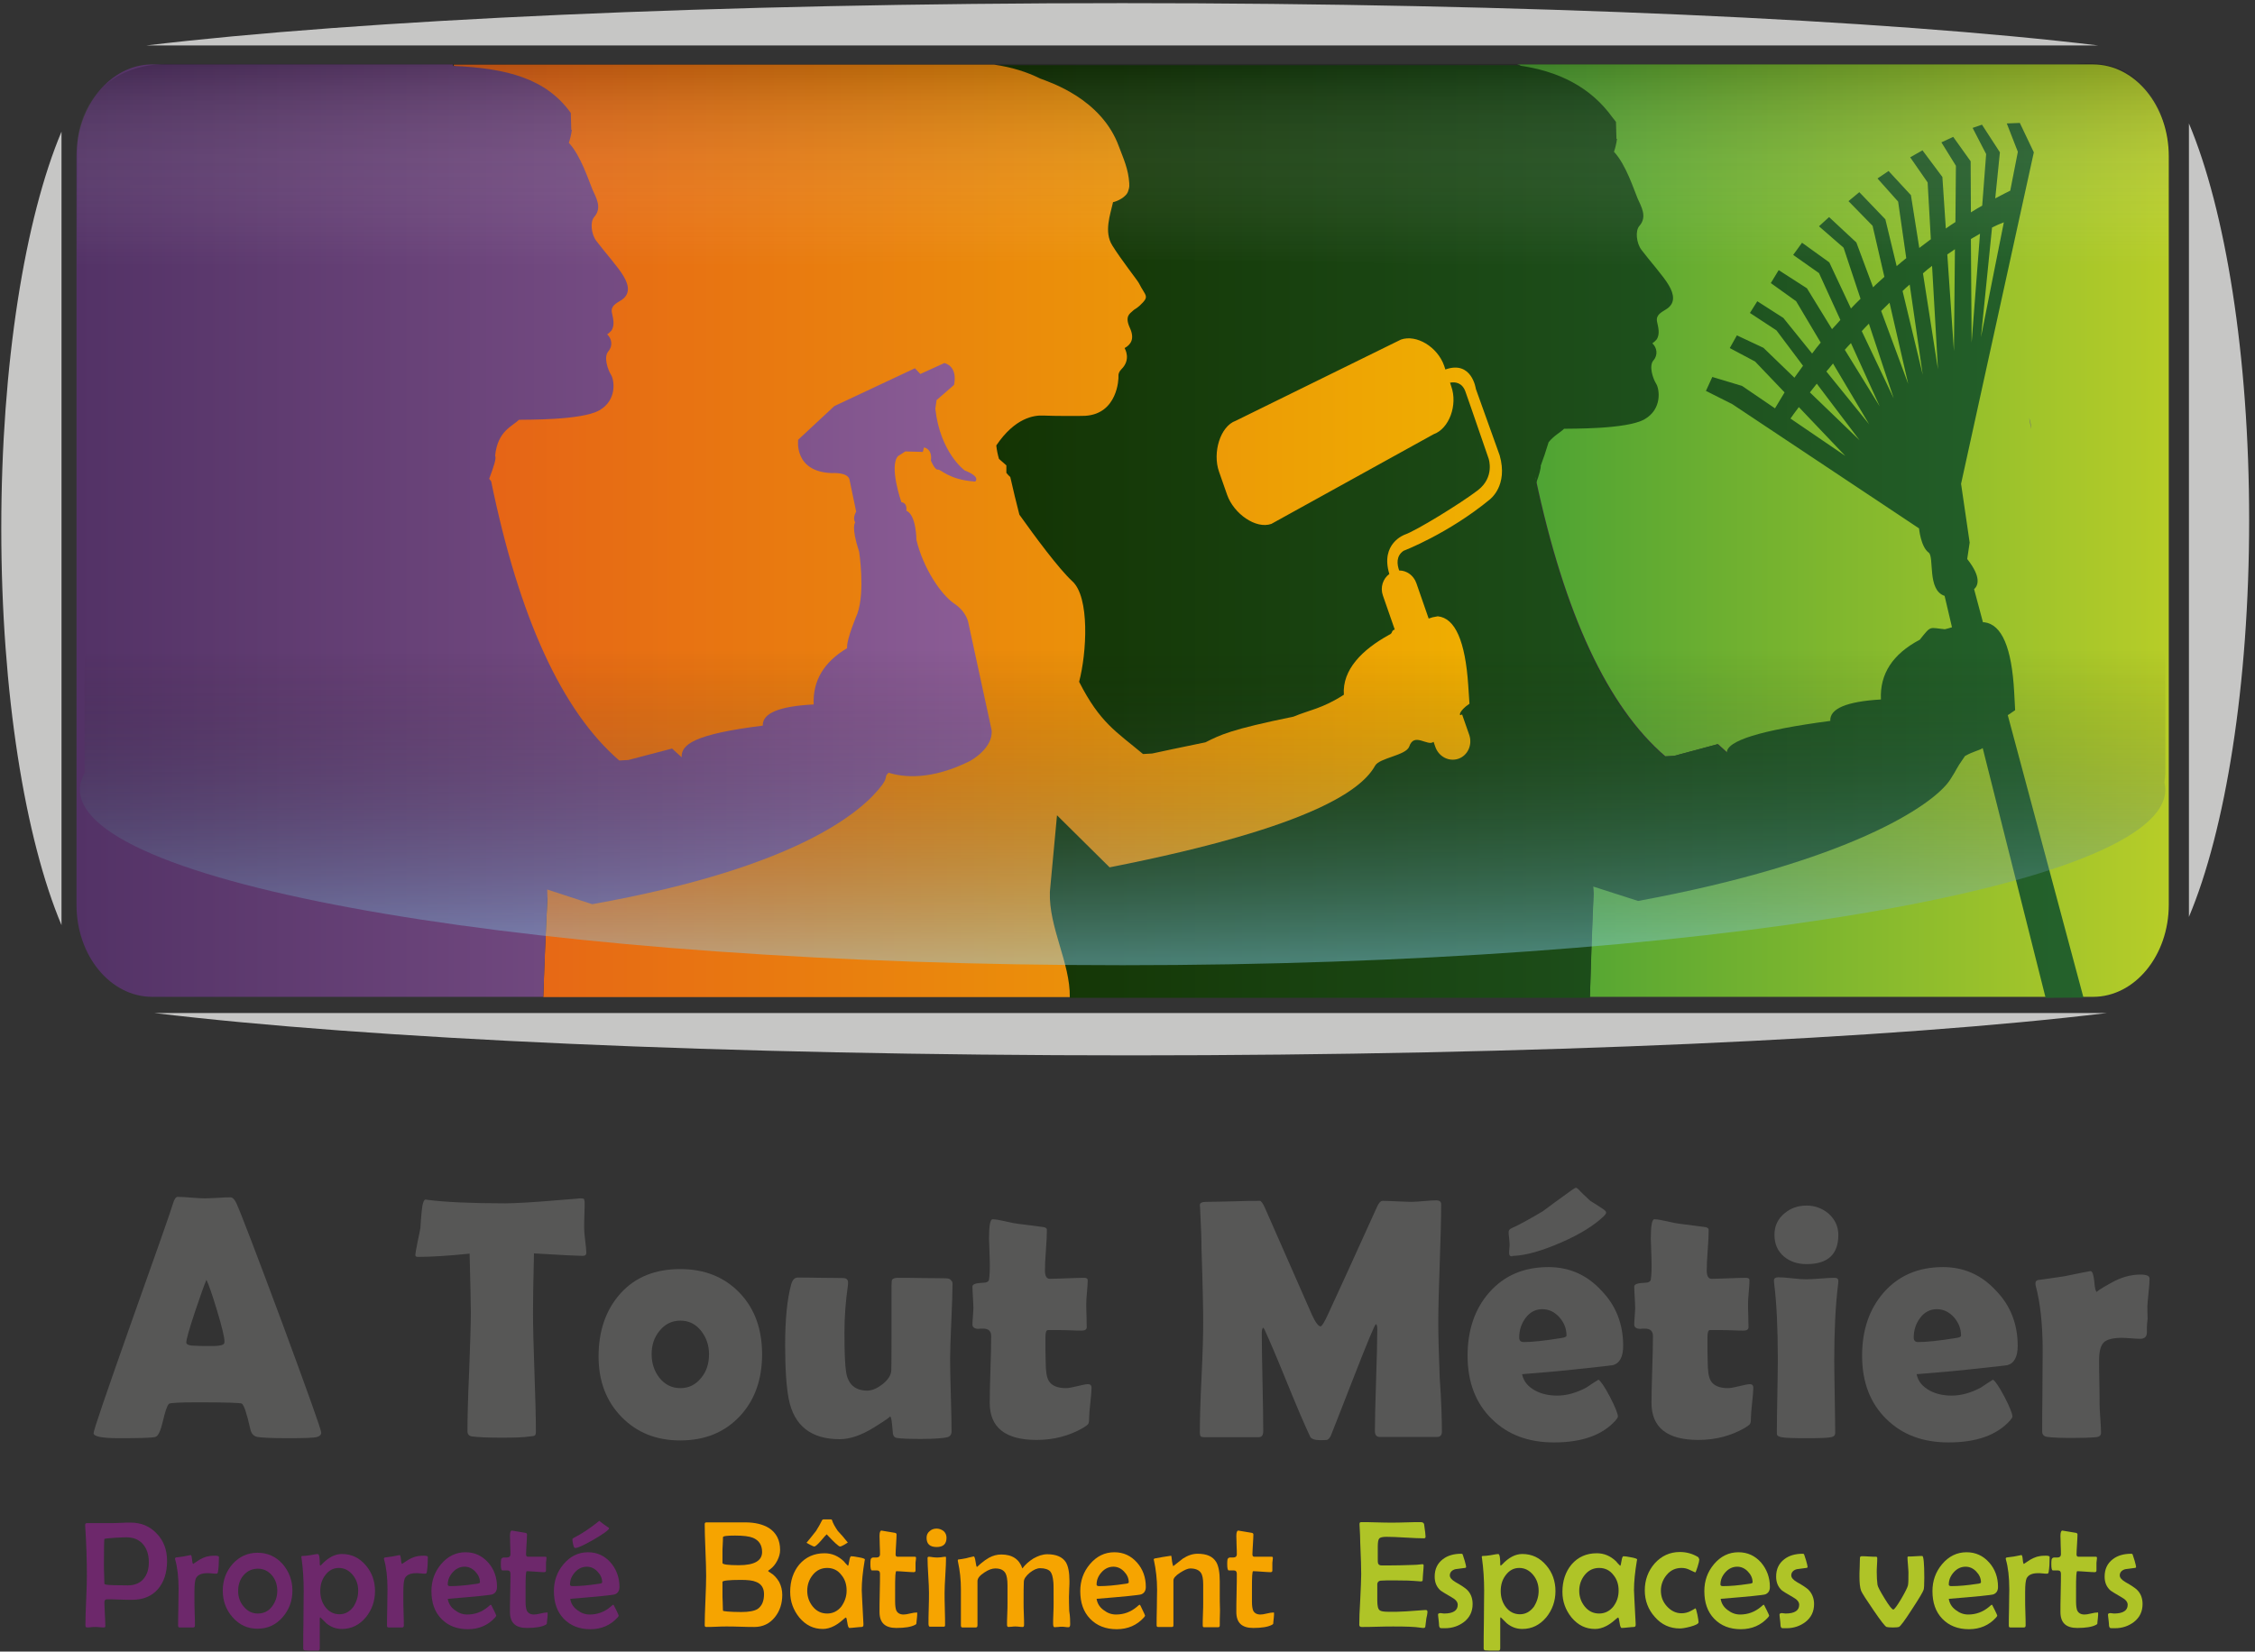 <svg width="374" height="274" viewBox="0 0 374 274" fill="none" xmlns="http://www.w3.org/2000/svg">
<rect x="0" y="0" width="374" height="274" fill="#333333" stroke="none"/>
<path d="M53.276 237.686C53.276 238.017 53.037 238.264 52.599 238.388C52.082 238.554 50.409 238.595 47.621 238.595C45.072 238.595 43.4 238.512 42.683 238.388C42.085 238.264 41.687 237.851 41.528 237.149C40.931 234.463 40.453 233.059 40.094 232.852C39.815 232.728 37.426 232.645 32.886 232.645C29.859 232.645 28.226 232.728 28.027 232.893C27.708 233.182 27.39 234.174 26.992 235.868C26.633 237.397 26.235 238.264 25.757 238.388C25.16 238.554 23.089 238.595 19.624 238.595C16.876 238.595 15.522 238.306 15.522 237.769C15.522 237.273 17.553 231.365 21.575 219.961C25.956 207.648 28.346 200.872 28.704 199.633C28.903 198.931 29.182 198.559 29.461 198.559C29.939 198.559 30.695 198.6 31.691 198.683C32.687 198.765 33.443 198.807 33.961 198.807C34.439 198.807 35.156 198.765 36.112 198.724C37.067 198.641 37.744 198.641 38.222 198.641C38.581 198.641 38.859 198.931 39.178 199.55C40.054 201.492 42.603 208.186 46.864 219.63C51.126 231.199 53.276 237.19 53.276 237.686ZM34.24 212.317C33.881 213.144 33.244 214.92 32.328 217.647C31.372 220.539 30.895 222.233 30.895 222.729C30.895 223.06 31.412 223.266 32.487 223.266C33.045 223.308 33.961 223.308 35.235 223.308C36.43 223.308 37.067 223.142 37.187 222.853C37.227 222.771 37.227 222.647 37.227 222.481C37.227 221.862 36.828 220.168 35.992 217.399C35.196 214.755 34.598 213.061 34.24 212.317Z" fill="#575756"/>
<path d="M97.244 207.814C97.244 208.186 97.044 208.351 96.646 208.351C95.969 208.351 93.261 208.227 88.562 207.938C88.442 212.648 88.402 215.912 88.402 217.772C88.402 219.961 88.482 223.267 88.641 227.646C88.801 232.067 88.88 235.331 88.88 237.521C88.88 237.893 88.801 238.1 88.641 238.182C88.602 238.224 88.323 238.265 87.885 238.306C86.809 238.472 85.216 238.513 83.145 238.513C80.836 238.513 79.203 238.43 78.287 238.306C77.769 238.224 77.53 237.934 77.53 237.439C77.53 235.249 77.61 231.943 77.809 227.564C77.968 223.184 78.088 219.879 78.088 217.689C78.088 216.243 78.008 213.02 77.888 207.979C74.304 208.351 71.437 208.517 69.326 208.517C69.047 208.517 68.888 208.434 68.888 208.227C68.888 207.979 69.007 207.277 69.246 206.079C69.525 204.798 69.684 203.972 69.724 203.724C69.764 202.856 69.844 201.988 69.923 201.121C70.043 199.716 70.282 199.014 70.561 199.014C70.6 199.014 70.72 199.014 70.919 199.055C73.826 199.427 78.088 199.633 83.783 199.633C85.376 199.633 88.363 199.468 92.704 199.096C95.013 198.931 96.208 198.807 96.208 198.807C96.567 198.807 96.766 198.848 96.845 198.89C96.885 198.931 96.925 199.138 96.965 199.427C96.965 199.923 96.965 200.625 96.925 201.534C96.885 202.526 96.885 203.228 96.885 203.641C96.885 204.096 96.925 204.798 97.044 205.707C97.164 206.699 97.244 207.401 97.244 207.814Z" fill="#575756"/>
<path d="M126.396 224.672C126.396 228.887 125.161 232.357 122.652 235.002C120.143 237.646 116.878 238.968 112.815 238.968C108.873 238.968 105.647 237.687 103.098 235.084C100.549 232.481 99.275 229.134 99.275 225.044C99.275 220.747 100.509 217.235 102.939 214.55C105.368 211.864 108.674 210.542 112.815 210.542C116.878 210.542 120.143 211.864 122.652 214.467C125.161 217.07 126.396 220.499 126.396 224.672ZM117.594 224.672C117.594 223.185 117.156 221.904 116.28 220.788C115.404 219.673 114.249 219.094 112.855 219.094C111.422 219.094 110.267 219.673 109.351 220.83C108.474 221.904 108.076 223.185 108.076 224.672C108.076 226.16 108.514 227.482 109.351 228.556C110.267 229.713 111.422 230.291 112.855 230.291C114.249 230.291 115.404 229.713 116.32 228.556C117.196 227.482 117.594 226.201 117.594 224.672Z" fill="#575756"/>
<path d="M157.978 213.062C157.978 214.426 157.898 216.491 157.778 219.26C157.659 222.028 157.579 224.052 157.579 225.457C157.579 226.779 157.619 228.804 157.699 231.49C157.778 234.175 157.818 236.158 157.818 237.481C157.818 237.976 157.579 238.307 157.141 238.431C156.464 238.596 155.03 238.72 152.8 238.72C150.849 238.72 149.495 238.679 148.738 238.555C148.38 238.513 148.18 238.266 148.101 237.894C148.061 237.357 147.981 236.778 147.942 236.241C147.862 235.373 147.742 234.96 147.583 234.96C147.822 234.96 146.946 235.58 144.875 236.861C142.804 238.142 140.932 238.761 139.26 238.761C134.52 238.761 131.693 236.53 130.817 232.109C130.418 230.043 130.219 227.069 130.219 223.143C130.219 218.929 130.538 215.582 131.215 213.103C131.414 212.36 131.772 211.946 132.33 211.946C133.166 211.946 134.401 211.946 136.074 211.988C137.746 211.988 139.021 212.029 139.817 212.029C140.375 212.029 140.653 212.277 140.653 212.773C140.653 212.897 140.653 213.103 140.614 213.351C140.255 215.872 140.056 218.433 140.056 221.036C140.056 224.259 140.136 226.49 140.335 227.647C140.653 229.672 141.848 230.704 143.84 230.704C144.636 230.704 145.472 230.333 146.388 229.63C147.304 228.887 147.782 228.143 147.822 227.358C147.862 226.655 147.862 222.028 147.862 213.351C147.862 212.732 147.902 212.36 147.981 212.277C148.101 212.112 148.419 211.988 148.937 211.988C149.813 211.988 151.128 211.988 152.88 212.029C154.632 212.029 155.946 212.07 156.823 212.07C157.34 212.07 157.659 212.194 157.778 212.484C157.938 212.525 157.978 212.773 157.978 213.062Z" fill="#575756"/>
<path d="M181.036 230.209C181.036 230.746 180.957 231.614 180.837 232.729C180.718 233.845 180.638 234.712 180.638 235.208C180.638 235.745 180.598 236.076 180.479 236.241C180.359 236.406 180.081 236.613 179.603 236.902C177.293 238.224 174.744 238.885 171.916 238.885C166.739 238.885 164.15 236.819 164.15 232.729C164.15 231.49 164.19 229.672 164.27 227.193C164.35 224.714 164.389 222.896 164.389 221.656C164.389 220.83 163.951 220.417 163.035 220.417C162.956 220.417 162.836 220.417 162.677 220.417C162.518 220.417 162.398 220.458 162.318 220.458C161.641 220.458 161.283 220.21 161.283 219.714C161.283 219.425 161.323 218.97 161.363 218.351C161.402 217.731 161.442 217.276 161.442 216.987C161.442 216.615 161.402 215.996 161.363 215.211C161.323 214.426 161.283 213.806 161.283 213.434C161.283 213.062 161.841 212.856 162.995 212.814C163.633 212.814 163.991 212.608 164.031 212.277C164.15 211.575 164.19 210.459 164.15 208.93C164.071 206.534 164.031 205.377 164.031 205.501C164.031 203.353 164.23 202.278 164.628 202.278C165.106 202.278 165.783 202.402 166.699 202.609C167.735 202.857 168.412 202.981 168.81 203.022C169.726 203.146 171.12 203.311 172.952 203.559C173.39 203.6 173.629 203.766 173.629 204.014C173.629 204.757 173.589 205.873 173.47 207.402C173.35 208.889 173.31 210.046 173.31 210.79C173.31 211.699 173.589 212.153 174.107 212.153C174.744 212.153 175.7 212.112 176.934 212.071C178.209 212.029 179.165 211.988 179.802 211.988C180.2 211.988 180.399 212.112 180.399 212.401C180.399 212.814 180.359 213.475 180.28 214.343C180.2 215.211 180.16 215.83 180.16 216.285C180.16 216.739 180.16 217.4 180.2 218.227C180.2 219.094 180.24 219.714 180.24 220.169C180.24 220.541 179.961 220.747 179.443 220.747C179.085 220.747 178.488 220.747 177.651 220.706C176.815 220.664 176.218 220.664 175.859 220.664H173.788C173.509 220.664 173.39 221.078 173.39 221.904C173.39 222.358 173.39 223.02 173.39 223.887C173.39 224.796 173.43 225.457 173.43 225.87C173.43 227.44 173.589 228.515 173.948 229.093C174.425 229.878 175.381 230.291 176.775 230.291C177.213 230.291 177.85 230.167 178.687 229.961C179.523 229.754 180.12 229.63 180.439 229.63C180.837 229.63 181.036 229.837 181.036 230.209Z" fill="#575756"/>
<path d="M239.142 237.521C239.142 238.1 238.863 238.389 238.345 238.389H228.827C228.309 238.389 228.031 238.058 228.031 237.397C228.031 235.538 228.11 232.687 228.23 228.968C228.349 225.209 228.429 222.399 228.429 220.54C228.429 220.003 228.349 219.713 228.19 219.672C227.991 219.796 226.796 222.647 224.606 228.266C223.331 231.571 222.017 234.877 220.742 238.141C220.543 238.554 220.344 238.802 220.065 238.885C219.986 238.885 219.627 238.926 218.99 238.926C218.074 238.926 217.517 238.719 217.317 238.389C216.362 236.364 215.087 233.389 213.494 229.464C211.822 225.333 210.547 222.358 209.711 220.54C209.671 220.457 209.591 220.333 209.472 220.251C209.352 220.416 209.273 220.705 209.273 221.077C209.273 222.895 209.313 225.622 209.392 229.258C209.472 232.894 209.512 235.621 209.512 237.438C209.512 238.1 209.273 238.43 208.755 238.43H199.794C199.436 238.43 199.237 238.389 199.117 238.265C199.038 238.141 198.998 237.934 198.998 237.645C198.998 235.621 199.077 232.563 199.277 228.514C199.476 224.465 199.555 221.407 199.555 219.383C199.555 217.234 199.476 213.185 199.277 207.277C199.277 205.748 199.197 203.434 199.038 200.377L198.998 199.922C198.998 199.551 199.356 199.385 200.113 199.385C201.108 199.385 202.582 199.344 204.533 199.303C206.485 199.22 207.998 199.22 208.954 199.22C209.153 199.22 209.432 199.592 209.79 200.377L217.636 218.226C218.194 219.424 218.672 220.044 219.03 220.044C219.229 220.044 219.667 219.342 220.304 217.937C222.097 214.053 224.805 208.145 228.349 200.294C228.668 199.551 228.986 199.22 229.345 199.22C229.862 199.22 230.659 199.261 231.694 199.303C232.73 199.344 233.526 199.385 234.084 199.385C234.522 199.385 235.199 199.344 236.155 199.261C237.071 199.179 237.748 199.137 238.226 199.137C238.744 199.137 239.022 199.344 239.022 199.799C239.022 201.988 238.943 205.252 238.783 209.632C238.624 213.97 238.544 217.276 238.544 219.466C238.544 221.49 238.624 224.548 238.783 228.597C239.062 232.48 239.142 235.538 239.142 237.521Z" fill="#575756"/>
<path d="M269.21 223.267C269.21 225.127 268.613 226.201 267.458 226.49C267.259 226.531 265.427 226.738 261.882 227.11C259.771 227.358 256.625 227.647 252.443 227.978C252.682 229.176 253.439 230.085 254.714 230.746C255.749 231.283 256.944 231.531 258.258 231.531C259.851 231.531 261.444 231.076 263.077 230.209C263.754 229.754 264.431 229.3 265.108 228.887C265.466 229.093 266.104 230.002 267.02 231.737C267.896 233.431 268.334 234.547 268.334 235.002C268.334 235.125 268.214 235.332 267.936 235.663C265.745 238.1 262.36 239.299 257.74 239.299C253.479 239.299 250.054 238.018 247.425 235.415C244.757 232.812 243.403 229.3 243.403 224.92C243.403 220.664 244.598 217.152 246.987 214.426C249.457 211.616 252.722 210.211 256.824 210.211C260.249 210.211 263.196 211.492 265.586 214.095C268.015 216.574 269.21 219.673 269.21 223.267ZM250.811 208.435C250.452 208.435 250.293 208.269 250.293 207.856C250.293 207.691 250.293 207.484 250.333 207.154C250.373 206.823 250.373 206.617 250.373 206.41C250.373 206.203 250.333 205.832 250.293 205.377C250.213 204.923 250.213 204.551 250.213 204.344C250.213 204.096 250.412 203.89 250.771 203.724C251.647 203.352 253.359 202.444 255.868 200.956C256.944 200.13 258.616 198.932 260.847 197.32C260.966 197.238 261.125 197.155 261.364 197.031C261.484 197.072 261.643 197.155 261.802 197.32C262.201 197.775 262.878 198.394 263.754 199.221C264.272 199.51 264.989 200.006 265.944 200.626C266.223 200.832 266.382 200.997 266.382 201.163C266.382 201.328 266.263 201.493 266.024 201.741C264.431 203.27 262.081 204.757 258.935 206.121C255.789 207.484 253.16 208.269 251.01 208.352H250.811V208.435ZM259.811 221.573C259.811 220.417 259.413 219.425 258.616 218.516C257.82 217.648 256.904 217.194 255.789 217.194C254.674 217.194 253.718 217.69 253.001 218.681C252.324 219.59 251.966 220.664 251.966 221.904C251.966 222.4 252.205 222.648 252.722 222.648C254.036 222.648 256.107 222.441 258.895 221.987C259.493 221.904 259.811 221.78 259.811 221.573Z" fill="#575756"/>
<path d="M290.795 230.209C290.795 230.746 290.716 231.614 290.596 232.729C290.477 233.845 290.397 234.712 290.397 235.208C290.397 235.745 290.357 236.076 290.238 236.241C290.118 236.406 289.84 236.613 289.362 236.902C287.052 238.224 284.503 238.885 281.675 238.885C276.498 238.885 273.909 236.819 273.909 232.729C273.909 231.49 273.949 229.672 274.029 227.193C274.108 224.714 274.148 222.896 274.148 221.656C274.148 220.83 273.71 220.417 272.794 220.417C272.715 220.417 272.595 220.417 272.436 220.417C272.277 220.417 272.157 220.458 272.077 220.458C271.4 220.458 271.042 220.21 271.042 219.714C271.042 219.425 271.082 218.97 271.122 218.351C271.161 217.731 271.201 217.276 271.201 216.987C271.201 216.615 271.161 215.996 271.122 215.211C271.082 214.426 271.042 213.806 271.042 213.434C271.042 213.062 271.599 212.856 272.754 212.814C273.392 212.814 273.75 212.608 273.79 212.277C273.909 211.575 273.949 210.459 273.909 208.93C273.83 206.534 273.79 205.377 273.79 205.501C273.79 203.353 273.989 202.278 274.387 202.278C274.865 202.278 275.542 202.402 276.458 202.609C277.494 202.857 278.171 202.981 278.569 203.022C279.485 203.146 280.879 203.311 282.711 203.559C283.149 203.6 283.388 203.766 283.388 204.014C283.388 204.757 283.348 205.873 283.229 207.402C283.109 208.889 283.069 210.046 283.069 210.79C283.069 211.699 283.348 212.153 283.866 212.153C284.503 212.153 285.459 212.112 286.693 212.071C287.968 212.029 288.924 211.988 289.561 211.988C289.959 211.988 290.158 212.112 290.158 212.401C290.158 212.814 290.118 213.475 290.039 214.343C289.959 215.211 289.919 215.83 289.919 216.285C289.919 216.739 289.919 217.4 289.959 218.227C289.959 219.094 289.999 219.714 289.999 220.169C289.999 220.541 289.72 220.747 289.202 220.747C288.844 220.747 288.247 220.747 287.41 220.706C286.574 220.664 285.976 220.664 285.618 220.664H283.587C283.308 220.664 283.189 221.078 283.189 221.904C283.189 222.358 283.189 223.02 283.189 223.887C283.189 224.796 283.229 225.457 283.229 225.87C283.229 227.44 283.388 228.515 283.746 229.093C284.224 229.878 285.18 230.291 286.574 230.291C287.012 230.291 287.649 230.167 288.486 229.961C289.322 229.754 289.919 229.63 290.238 229.63C290.596 229.63 290.795 229.837 290.795 230.209Z" fill="#575756"/>
<path d="M304.217 225.622C304.217 226.986 304.256 229.011 304.296 231.696C304.336 234.382 304.376 236.406 304.376 237.728C304.376 238.1 304.137 238.348 303.699 238.431C303.101 238.555 301.708 238.596 299.597 238.596C297.446 238.596 296.052 238.555 295.455 238.431C295.057 238.348 294.818 238.224 294.738 238.059C294.698 237.976 294.698 237.687 294.698 237.233C294.698 235.952 294.738 234.01 294.778 231.448C294.818 228.887 294.858 226.945 294.858 225.622C294.858 220.334 294.658 216.161 294.26 213.021C294.22 212.732 294.22 212.525 294.22 212.442C294.22 212.07 294.459 211.905 294.937 211.905C295.455 211.905 296.212 211.946 297.247 212.07C298.283 212.194 299.039 212.236 299.557 212.236C300.075 212.236 300.871 212.194 301.907 212.112C302.942 212.029 303.739 211.988 304.256 211.988C304.694 211.988 304.894 212.153 304.894 212.525C304.894 212.608 304.894 212.773 304.854 213.062C304.416 216.615 304.217 220.83 304.217 225.622ZM304.894 204.881C304.894 208.104 303.141 209.715 299.637 209.715C298.123 209.715 296.889 209.302 295.893 208.476C294.818 207.567 294.3 206.369 294.3 204.84C294.3 203.394 294.858 202.196 295.973 201.287C297.008 200.419 298.203 200.006 299.637 200.006C301.031 200.006 302.225 200.46 303.261 201.328C304.336 202.278 304.894 203.476 304.894 204.881Z" fill="#575756"/>
<path d="M334.643 223.267C334.643 225.127 334.046 226.201 332.891 226.49C332.692 226.531 330.86 226.738 327.315 227.11C325.205 227.358 322.058 227.647 317.877 227.978C318.116 229.176 318.872 230.085 320.147 230.746C321.182 231.283 322.377 231.531 323.691 231.531C325.284 231.531 326.877 231.076 328.51 230.209C329.187 229.754 329.864 229.3 330.541 228.887C330.9 229.093 331.537 230.002 332.453 231.737C333.329 233.431 333.767 234.547 333.767 235.002C333.767 235.125 333.648 235.332 333.369 235.663C331.178 238.1 327.793 239.298 323.174 239.298C318.912 239.298 315.487 238.018 312.859 235.415C310.19 232.812 308.836 229.3 308.836 224.92C308.836 220.664 310.031 217.152 312.421 214.426C314.89 211.616 318.156 210.211 322.258 210.211C325.683 210.211 328.63 211.492 331.019 214.095C333.448 216.574 334.643 219.673 334.643 223.267ZM325.244 221.573C325.244 220.417 324.846 219.425 324.05 218.516C323.253 217.648 322.337 217.194 321.222 217.194C320.107 217.194 319.151 217.69 318.434 218.681C317.757 219.59 317.399 220.664 317.399 221.904C317.399 222.4 317.638 222.648 318.156 222.648C319.47 222.648 321.541 222.441 324.328 221.987C324.966 221.904 325.244 221.78 325.244 221.573Z" fill="#575756"/>
<path d="M356.069 221.036C356.069 221.78 355.671 222.111 354.914 222.111C354.556 222.111 354.078 222.069 353.441 222.028C352.804 221.987 352.286 221.945 351.967 221.945C350.494 221.945 349.458 222.193 348.941 222.689C348.423 223.185 348.144 224.135 348.144 225.622C348.144 226.408 348.144 227.647 348.184 229.258C348.224 230.87 348.224 232.109 348.224 232.894C348.224 233.431 348.264 234.216 348.343 235.291C348.423 236.365 348.463 237.15 348.463 237.687C348.463 238.142 348.184 238.389 347.587 238.431C346.71 238.513 345.396 238.555 343.644 238.555C341.931 238.555 340.577 238.513 339.582 238.389C338.984 238.307 338.705 238.018 338.705 237.481C338.705 235.993 338.705 233.762 338.745 230.787C338.745 227.812 338.785 225.581 338.785 224.094C338.785 219.714 338.387 216.12 337.63 213.31C337.59 213.145 337.59 213.021 337.59 212.897C337.59 212.608 337.71 212.442 337.989 212.36C338.984 212.236 340.418 212.029 342.33 211.74C345.157 211.161 346.631 210.872 346.71 210.872C347.029 210.872 347.228 211.451 347.348 212.608C347.427 213.764 347.587 214.343 347.825 214.343C347.587 214.343 348.303 213.847 350.016 212.897C351.728 211.905 353.401 211.451 354.994 211.451C355.99 211.451 356.507 211.657 356.507 212.112C356.507 212.649 356.468 213.393 356.348 214.384C356.229 215.458 356.189 216.202 356.149 216.657C356.149 217.194 356.149 217.896 356.189 218.805C356.03 219.962 356.069 220.664 356.069 221.036Z" fill="#575756"/>
<path d="M27.708 258.964C27.708 260.906 27.191 262.476 26.195 263.633C25.16 264.831 23.726 265.409 21.854 265.409C21.416 265.409 20.699 265.409 19.783 265.368C18.867 265.327 18.19 265.327 17.712 265.327C17.473 265.327 17.314 265.492 17.314 265.822C17.314 266.277 17.354 266.897 17.394 267.806C17.433 268.673 17.473 269.334 17.473 269.789C17.473 269.913 17.394 269.995 17.234 269.995C17.075 269.995 16.796 269.995 16.478 269.954C16.159 269.913 15.88 269.913 15.721 269.913C15.562 269.913 15.363 269.913 15.084 269.954C14.805 269.995 14.606 269.995 14.447 269.995C14.247 269.995 14.168 269.872 14.168 269.624C14.168 268.715 14.208 267.351 14.287 265.533C14.367 263.715 14.407 262.352 14.407 261.443C14.407 258.881 14.327 256.113 14.128 253.138V252.973C14.128 252.807 14.208 252.684 14.447 252.684C14.885 252.684 15.522 252.684 16.398 252.684C17.274 252.684 17.911 252.684 18.349 252.684C18.708 252.684 19.265 252.684 20.022 252.642C20.779 252.601 21.336 252.601 21.695 252.601C23.447 252.601 24.881 253.221 26.036 254.46C27.151 255.617 27.708 257.146 27.708 258.964ZM24.682 259.17C24.682 257.931 24.363 256.939 23.726 256.195C23.049 255.41 22.133 255.039 20.938 255.039C20.58 255.039 19.903 255.08 18.987 255.121C17.911 255.204 17.354 255.245 17.314 255.328C17.274 255.41 17.234 256.857 17.234 259.584C17.234 259.914 17.234 260.451 17.274 261.154C17.274 261.856 17.314 262.352 17.314 262.724C17.314 262.806 17.394 262.848 17.593 262.889C18.031 262.972 19.226 263.013 21.217 263.013C22.332 263.013 23.208 262.641 23.805 261.939C24.403 261.236 24.682 260.327 24.682 259.17Z" fill="#6D286B"/>
<path d="M36.311 258.305C36.311 259.214 36.271 260.04 36.151 260.784C36.112 260.99 36.032 261.073 35.913 261.073C35.753 261.073 35.474 261.073 35.156 261.031C34.837 260.99 34.559 260.99 34.399 260.99C33.404 260.99 32.766 261.279 32.487 261.858C32.328 262.23 32.249 262.932 32.249 264.089V265.452C32.249 265.907 32.249 266.609 32.288 267.56C32.328 268.51 32.328 269.212 32.328 269.667C32.328 269.873 32.249 269.997 32.05 269.997C31.811 269.997 31.412 269.997 30.934 269.997C30.417 269.997 30.058 269.997 29.819 269.997C29.62 269.997 29.54 269.915 29.54 269.708C29.54 269.047 29.54 268.014 29.58 266.692C29.58 265.328 29.62 264.337 29.62 263.676C29.62 261.651 29.421 259.999 29.062 258.759C29.062 258.676 29.023 258.635 29.023 258.594C29.023 258.511 29.062 258.428 29.182 258.387C29.461 258.346 29.899 258.305 30.417 258.222C31.293 258.057 31.691 257.974 31.611 257.974C31.731 257.974 31.811 258.222 31.85 258.718C31.89 259.214 31.97 259.461 32.05 259.461C32.05 259.461 32.089 259.461 32.089 259.42C32.408 259.214 32.727 259.007 33.085 258.759C33.443 258.552 33.802 258.387 34.2 258.263C34.519 258.181 34.917 258.098 35.395 258.098C35.992 258.057 36.311 258.139 36.311 258.305Z" fill="#6D286B"/>
<path d="M48.497 263.882C48.497 265.618 47.94 267.064 46.864 268.303C45.749 269.584 44.355 270.204 42.723 270.204C41.05 270.204 39.696 269.584 38.581 268.303C37.505 267.105 36.948 265.618 36.948 263.882C36.948 262.147 37.505 260.701 38.581 259.461C39.696 258.222 41.09 257.602 42.723 257.602C44.355 257.602 45.749 258.222 46.864 259.461C47.94 260.701 48.497 262.188 48.497 263.882ZM45.988 263.924C45.988 262.932 45.709 262.064 45.112 261.362C44.475 260.618 43.718 260.246 42.762 260.246C41.807 260.246 41.01 260.618 40.373 261.362C39.776 262.064 39.497 262.932 39.497 263.965C39.497 264.957 39.815 265.824 40.413 266.527C41.05 267.312 41.846 267.684 42.762 267.684C43.718 267.684 44.515 267.312 45.112 266.527C45.67 265.783 45.988 264.915 45.988 263.924Z" fill="#6D286B"/>
<path d="M62.197 263.965C62.197 265.618 61.679 267.064 60.684 268.303C59.609 269.584 58.294 270.245 56.701 270.245C55.706 270.245 54.869 269.915 54.113 269.295C53.794 268.964 53.436 268.634 53.117 268.303C53.077 268.345 53.037 268.386 53.037 268.51C53.037 268.551 53.037 269.006 53.037 269.915V273.427C53.037 273.675 52.958 273.84 52.759 273.84C51.524 273.84 50.807 273.84 50.568 273.798C50.369 273.757 50.289 273.675 50.289 273.468C50.289 272.394 50.289 270.824 50.329 268.716C50.329 266.609 50.369 264.998 50.369 263.965C50.369 262.023 50.25 260.205 50.011 258.511C50.011 258.428 49.971 258.346 49.971 258.304C49.971 258.222 50.011 258.139 50.09 258.139C50.409 258.139 50.847 258.098 51.404 258.015C52.201 257.85 52.639 257.809 52.719 257.809C52.838 257.809 52.958 258.057 52.998 258.552C53.037 258.883 53.037 259.213 53.037 259.544C53.037 259.627 53.077 259.668 53.117 259.751C53.157 259.709 53.236 259.668 53.316 259.585C54.431 258.387 55.546 257.809 56.701 257.809C58.294 257.809 59.609 258.428 60.684 259.709C61.679 260.866 62.197 262.312 62.197 263.965ZM59.41 263.924C59.41 262.932 59.131 262.064 58.533 261.321C57.896 260.536 57.139 260.122 56.184 260.122C55.268 260.122 54.511 260.536 53.914 261.362C53.356 262.106 53.117 262.973 53.117 263.965C53.117 264.957 53.396 265.866 53.953 266.609C54.551 267.394 55.347 267.807 56.303 267.807C57.219 267.807 57.976 267.394 58.613 266.568C59.131 265.742 59.41 264.874 59.41 263.924Z" fill="#6D286B"/>
<path d="M70.959 258.305C70.959 259.214 70.919 260.04 70.799 260.784C70.76 260.99 70.68 261.073 70.561 261.073C70.401 261.073 70.123 261.073 69.804 261.031C69.485 260.99 69.207 260.99 69.047 260.99C68.052 260.99 67.414 261.279 67.136 261.858C66.976 262.23 66.897 262.932 66.897 264.089V265.452C66.897 265.907 66.897 266.609 66.936 267.56C66.976 268.51 66.976 269.212 66.976 269.667C66.976 269.873 66.897 269.997 66.698 269.997C66.459 269.997 66.06 269.997 65.582 269.997C65.065 269.997 64.706 269.997 64.467 269.997C64.268 269.997 64.189 269.915 64.189 269.708C64.189 269.047 64.189 268.014 64.228 266.692C64.228 265.328 64.268 264.337 64.268 263.676C64.268 261.651 64.069 259.999 63.711 258.759C63.711 258.676 63.671 258.635 63.671 258.594C63.671 258.511 63.711 258.428 63.83 258.387C64.109 258.346 64.547 258.305 65.065 258.222C65.941 258.057 66.339 257.974 66.259 257.974C66.379 257.974 66.459 258.222 66.498 258.718C66.538 259.214 66.618 259.461 66.698 259.461C66.698 259.461 66.737 259.461 66.737 259.42C67.056 259.214 67.375 259.007 67.733 258.759C68.091 258.552 68.45 258.387 68.848 258.263C69.167 258.181 69.565 258.098 70.043 258.098C70.64 258.057 70.959 258.139 70.959 258.305Z" fill="#6D286B"/>
<path d="M82.429 263.263C82.429 263.882 82.19 264.295 81.672 264.502C81.314 264.626 78.884 264.874 74.264 265.246C74.384 265.989 74.742 266.609 75.419 267.105C76.056 267.601 76.734 267.849 77.49 267.849C78.765 267.849 79.92 267.436 80.955 266.568C81.075 266.444 81.194 266.361 81.353 266.237C81.433 266.237 81.473 266.237 81.473 266.279C81.473 266.279 81.632 266.568 81.911 267.146C82.19 267.683 82.309 268.014 82.309 268.055C82.309 268.097 82.23 268.179 82.11 268.345C80.955 269.625 79.442 270.286 77.61 270.286C75.778 270.286 74.304 269.708 73.189 268.551C72.074 267.394 71.556 265.866 71.556 263.965C71.556 262.271 72.074 260.784 73.149 259.503C74.264 258.181 75.618 257.519 77.212 257.519C78.725 257.519 79.959 258.098 80.955 259.213C81.951 260.329 82.429 261.692 82.429 263.263ZM79.601 262.519C79.601 261.816 79.322 261.238 78.805 260.701C78.287 260.164 77.689 259.916 77.052 259.916C76.335 259.916 75.658 260.205 75.101 260.825C74.543 261.445 74.264 262.106 74.264 262.891C74.264 263.056 74.424 263.139 74.703 263.139C75.897 263.139 77.291 263.015 78.924 262.767C79.362 262.725 79.601 262.643 79.601 262.519Z" fill="#6D286B"/>
<path d="M90.832 267.642C90.832 267.807 90.832 268.055 90.792 268.385C90.752 268.757 90.712 269.005 90.712 269.129C90.712 269.294 90.672 269.377 90.672 269.418C90.633 269.46 90.553 269.542 90.433 269.584C89.796 269.914 88.761 270.079 87.367 270.079C85.495 270.079 84.579 269.212 84.579 267.435C84.579 266.733 84.579 265.658 84.619 264.254C84.659 262.849 84.659 261.775 84.659 261.072C84.659 260.742 84.499 260.535 84.181 260.535C83.902 260.535 83.584 260.535 83.305 260.535C83.145 260.494 83.066 260.163 83.066 259.502C83.066 259.254 83.066 259.006 83.106 258.758C83.145 258.552 83.265 258.428 83.504 258.387C83.703 258.387 83.902 258.387 84.101 258.387C84.46 258.387 84.659 258.18 84.659 257.891C84.659 257.56 84.659 257.064 84.619 256.362C84.619 255.701 84.579 255.164 84.579 254.833C84.579 254.214 84.699 253.924 84.898 253.924C84.977 253.924 85.734 254.048 87.128 254.296C87.327 254.337 87.407 254.42 87.407 254.585C87.407 254.957 87.367 255.494 87.327 256.238C87.287 256.982 87.248 257.519 87.248 257.891C87.248 258.139 87.367 258.263 87.566 258.263H90.433C90.553 258.263 90.633 258.304 90.633 258.428C90.633 258.511 90.633 258.676 90.593 258.924C90.553 259.13 90.553 259.296 90.553 259.42C90.553 259.543 90.553 259.75 90.553 259.998C90.553 260.246 90.553 260.452 90.553 260.576C90.553 260.742 90.433 260.824 90.234 260.824C89.916 260.824 89.438 260.783 88.801 260.742C88.163 260.7 87.686 260.659 87.367 260.659C87.287 260.659 87.247 260.907 87.208 261.361C87.168 261.94 87.168 262.766 87.168 263.84V265.7C87.168 266.402 87.247 266.898 87.367 267.187C87.566 267.6 87.964 267.848 88.562 267.848C88.801 267.848 89.159 267.807 89.637 267.683C90.115 267.559 90.473 267.518 90.712 267.518C90.792 267.435 90.832 267.518 90.832 267.642Z" fill="#6D286B"/>
<path d="M102.74 263.263C102.74 263.882 102.501 264.296 101.983 264.502C101.624 264.626 99.195 264.874 94.575 265.246C94.695 265.99 95.053 266.609 95.73 267.105C96.368 267.601 97.044 267.849 97.801 267.849C99.076 267.849 100.231 267.436 101.266 266.568C101.385 266.444 101.505 266.361 101.664 266.237C101.744 266.237 101.784 266.237 101.784 266.279C101.784 266.279 101.943 266.568 102.222 267.146C102.501 267.684 102.62 268.014 102.62 268.055C102.62 268.097 102.54 268.179 102.421 268.345C101.266 269.625 99.753 270.287 97.921 270.287C96.089 270.287 94.615 269.708 93.5 268.551C92.385 267.394 91.867 265.866 91.867 263.965C91.867 262.271 92.385 260.784 93.46 259.503C94.575 258.181 95.929 257.52 97.522 257.52C99.036 257.52 100.27 258.098 101.266 259.214C102.222 260.329 102.74 261.693 102.74 263.263ZM99.872 262.519C99.872 261.817 99.593 261.238 99.076 260.701C98.558 260.164 97.96 259.916 97.323 259.916C96.606 259.916 95.929 260.205 95.372 260.825C94.814 261.445 94.535 262.106 94.535 262.891C94.535 263.056 94.695 263.139 94.974 263.139C96.168 263.139 97.562 263.015 99.195 262.767C99.633 262.725 99.872 262.643 99.872 262.519ZM101.027 253.553C100.908 253.884 100.031 254.503 98.399 255.454C96.806 256.363 95.81 256.817 95.412 256.817C95.252 256.817 95.133 256.611 95.053 256.197C94.974 255.867 94.934 255.619 94.934 255.371C94.934 255.288 95.013 255.206 95.173 255.123C96.487 254.462 97.841 253.553 99.235 252.438C99.275 252.396 99.315 252.355 99.394 252.314C99.434 252.314 99.474 252.355 99.553 252.438C99.912 252.727 100.35 253.057 100.868 253.388C100.947 253.429 100.987 253.47 101.027 253.553Z" fill="#6D286B"/>
<path d="M129.741 264.584C129.741 266.03 129.343 267.27 128.507 268.303C127.63 269.377 126.515 269.914 125.121 269.914C124.604 269.914 123.847 269.914 122.812 269.873C121.776 269.832 121.019 269.832 120.502 269.832C120.143 269.832 119.546 269.832 118.829 269.873C118.072 269.914 117.515 269.914 117.156 269.914C116.957 269.914 116.878 269.832 116.878 269.625C116.878 268.716 116.917 267.353 116.997 265.535C117.077 263.717 117.117 262.353 117.117 261.444C117.117 260.494 117.077 259.048 116.997 257.147C116.917 255.247 116.878 253.8 116.878 252.85C116.878 252.685 116.957 252.561 117.156 252.561C117.873 252.561 118.948 252.561 120.342 252.561C121.776 252.561 122.851 252.561 123.568 252.561C125.241 252.561 126.555 252.892 127.551 253.511C128.746 254.296 129.383 255.494 129.383 257.147C129.383 257.726 129.223 258.304 128.905 258.924C128.586 259.544 128.188 259.998 127.75 260.329C127.511 260.494 127.391 260.577 127.391 260.618C127.391 260.659 127.511 260.742 127.75 260.907C128.347 261.238 128.825 261.775 129.223 262.436C129.582 263.138 129.741 263.841 129.741 264.584ZM126.396 257.478C126.396 256.321 125.878 255.536 124.882 255.123C124.285 254.875 123.289 254.751 121.896 254.751C120.541 254.751 119.904 254.833 119.904 255.04C119.904 255.329 119.904 255.701 119.864 256.28C119.825 256.817 119.825 257.23 119.825 257.519C119.825 257.726 119.825 258.015 119.825 258.387C119.825 258.8 119.825 259.089 119.825 259.296C119.825 259.544 120.741 259.668 122.533 259.668C125.121 259.668 126.396 258.924 126.396 257.478ZM126.714 264.46C126.714 263.469 126.276 262.766 125.4 262.436C124.843 262.188 124.006 262.105 122.851 262.105C120.86 262.105 119.825 262.229 119.825 262.436V264.46C119.825 264.75 119.825 265.204 119.864 265.824C119.864 266.444 119.904 266.898 119.904 267.187C119.904 267.27 120.143 267.311 120.661 267.353C121.179 267.394 121.935 267.435 122.931 267.435C124.205 267.435 125.082 267.27 125.639 266.939C126.356 266.444 126.714 265.659 126.714 264.46Z" fill="#F6A400"/>
<path d="M143.441 258.718C143.441 258.759 143.441 258.842 143.401 258.924C143.083 260.825 142.923 262.436 142.923 263.8C142.923 263.882 143.003 265.742 143.202 269.378V269.543C143.202 269.791 143.123 269.915 142.884 269.915C142.684 269.915 142.326 269.956 141.888 269.997C141.45 270.039 141.131 270.08 140.892 270.08C140.733 270.08 140.614 269.791 140.534 269.212C140.454 268.634 140.375 268.345 140.295 268.345C140.255 268.345 140.016 268.51 139.658 268.84C139.18 269.254 138.742 269.543 138.343 269.749C137.706 270.08 137.069 270.245 136.472 270.245C134.918 270.245 133.644 269.625 132.569 268.345C131.573 267.105 131.055 265.7 131.055 264.089C131.055 262.271 131.573 260.742 132.569 259.544C133.644 258.304 135.038 257.685 136.75 257.685C137.985 257.685 139.02 258.139 139.936 259.007C140.056 259.172 140.295 259.42 140.574 259.709C140.614 259.751 140.613 259.751 140.653 259.751C140.693 259.751 140.773 259.503 140.852 258.966C140.932 258.428 141.052 258.181 141.171 258.181C141.37 258.181 141.768 258.222 142.366 258.346C143.123 258.47 143.441 258.594 143.441 258.718ZM140.614 255.908C140.574 255.949 140.375 256.073 140.016 256.28C139.658 256.487 139.419 256.569 139.339 256.569C139.1 256.569 138.383 255.908 137.109 254.545C137.029 254.586 136.711 254.958 136.113 255.66C135.596 256.239 135.237 256.569 135.038 256.569C134.958 256.569 134.759 256.487 134.361 256.28C133.963 256.073 133.764 255.949 133.764 255.949C134.202 255.412 134.759 254.751 135.357 253.966C135.795 253.264 136.113 252.685 136.312 252.272C136.352 252.148 136.472 252.066 136.591 252.066H137.826C137.945 252.066 137.985 252.148 138.025 252.272C138.144 252.685 138.463 253.264 138.941 253.966C139.498 254.545 140.056 255.206 140.614 255.908ZM140.414 263.882C140.414 262.849 140.136 261.982 139.538 261.279C138.941 260.494 138.144 260.122 137.189 260.122C136.233 260.122 135.436 260.494 134.799 261.279C134.202 262.023 133.883 262.891 133.883 263.924C133.883 264.915 134.202 265.783 134.799 266.527C135.436 267.312 136.233 267.684 137.189 267.684C138.105 267.684 138.901 267.312 139.538 266.527C140.096 265.742 140.414 264.874 140.414 263.882Z" fill="#F6A400"/>
<path d="M152.123 267.642C152.123 267.807 152.123 268.055 152.083 268.385C152.043 268.757 152.004 269.005 152.004 269.129C152.004 269.294 151.964 269.377 151.964 269.418C151.924 269.46 151.844 269.542 151.725 269.584C151.088 269.914 150.052 270.079 148.658 270.079C146.787 270.079 145.871 269.212 145.871 267.435C145.871 266.733 145.871 265.658 145.91 264.254C145.95 262.849 145.95 261.775 145.95 261.072C145.95 260.742 145.791 260.535 145.472 260.535C145.194 260.535 144.875 260.535 144.596 260.535C144.437 260.494 144.357 260.163 144.357 259.502C144.357 259.254 144.357 259.006 144.397 258.758C144.437 258.552 144.556 258.428 144.795 258.387C144.994 258.387 145.194 258.387 145.393 258.387C145.751 258.387 145.95 258.18 145.95 257.891C145.95 257.56 145.95 257.064 145.91 256.362C145.91 255.701 145.871 255.164 145.871 254.833C145.871 254.214 145.99 253.924 146.189 253.924C146.269 253.924 147.025 254.048 148.419 254.296C148.618 254.337 148.698 254.42 148.698 254.585C148.698 254.957 148.658 255.494 148.618 256.238C148.579 256.982 148.539 257.519 148.539 257.891C148.539 258.139 148.658 258.263 148.857 258.263H151.725C151.844 258.263 151.924 258.304 151.924 258.428C151.924 258.511 151.924 258.676 151.884 258.924C151.844 259.13 151.844 259.296 151.844 259.42C151.844 259.543 151.844 259.75 151.844 259.998C151.844 260.246 151.844 260.452 151.844 260.576C151.844 260.742 151.725 260.824 151.526 260.824C151.207 260.824 150.729 260.783 150.092 260.742C149.455 260.7 148.977 260.659 148.658 260.659C148.579 260.659 148.539 260.907 148.499 261.361C148.459 261.94 148.459 262.766 148.459 263.84V265.7C148.459 266.402 148.539 266.898 148.658 267.187C148.857 267.6 149.256 267.848 149.853 267.848C150.092 267.848 150.45 267.807 150.928 267.683C151.406 267.559 151.765 267.518 152.004 267.518C152.083 267.435 152.123 267.518 152.123 267.642Z" fill="#F6A400"/>
<path d="M156.982 255.122C156.982 256.155 156.424 256.651 155.349 256.651C154.234 256.651 153.676 256.155 153.676 255.122C153.676 254.668 153.836 254.296 154.194 254.007C154.513 253.718 154.911 253.594 155.349 253.594C155.787 253.594 156.185 253.759 156.504 254.007C156.823 254.296 156.982 254.668 156.982 255.122ZM156.902 258.469C156.902 259.089 156.862 260.081 156.783 261.361C156.703 262.642 156.663 263.593 156.663 264.254C156.663 264.873 156.663 265.741 156.703 266.939C156.743 268.138 156.743 269.046 156.743 269.625C156.743 269.79 156.663 269.873 156.544 269.873H154.234C154.075 269.873 153.995 269.708 153.995 269.377C153.995 268.799 153.995 267.931 154.035 266.815C154.075 265.658 154.075 264.832 154.075 264.254C154.075 263.593 154.035 262.642 153.955 261.361C153.876 260.081 153.836 259.089 153.836 258.469C153.836 258.345 153.915 258.263 154.075 258.263C154.234 258.263 154.433 258.304 154.752 258.345C155.03 258.387 155.269 258.387 155.429 258.387C155.588 258.387 155.787 258.387 156.106 258.345C156.384 258.304 156.623 258.263 156.783 258.263C156.862 258.221 156.902 258.304 156.902 258.469Z" fill="#F6A400"/>
<path d="M177.492 269.46C177.492 269.791 177.412 269.956 177.213 269.956C177.094 269.956 176.895 269.956 176.656 269.915C176.417 269.873 176.218 269.873 176.098 269.873C175.979 269.873 175.779 269.873 175.501 269.915C175.222 269.915 175.023 269.956 174.903 269.956C174.744 269.956 174.664 269.749 174.664 269.377C174.664 269.006 174.664 268.427 174.704 267.683C174.744 266.94 174.744 266.361 174.744 265.989C174.744 263.882 174.744 262.725 174.704 262.478C174.625 261.61 174.465 261.031 174.186 260.701C173.868 260.37 173.31 260.164 172.514 260.164C171.996 260.164 171.439 260.412 170.801 260.907C170.164 261.445 169.806 261.94 169.806 262.436C169.766 263.097 169.766 264.254 169.766 265.948C169.766 266.361 169.766 266.94 169.806 267.766C169.845 268.592 169.845 269.171 169.845 269.584C169.845 269.791 169.766 269.915 169.646 269.915C169.487 269.915 169.288 269.915 169.009 269.873C168.73 269.832 168.531 269.832 168.372 269.832C168.252 269.832 168.053 269.832 167.814 269.873C167.575 269.873 167.376 269.915 167.257 269.915C167.098 269.915 167.018 269.791 167.018 269.543C167.018 269.13 167.018 268.551 167.058 267.766C167.098 266.981 167.098 266.361 167.098 265.989V263.015C167.098 262.064 166.978 261.403 166.779 261.031C166.46 260.453 165.903 260.205 165.066 260.205C164.549 260.205 163.951 260.412 163.274 260.866C162.518 261.362 162.119 261.816 162.119 262.312V265.948C162.119 266.361 162.119 266.981 162.119 267.807C162.119 268.634 162.119 269.254 162.119 269.625C162.119 269.873 162.04 269.997 161.841 269.997H159.61C159.451 269.997 159.371 269.873 159.371 269.667C159.371 269.006 159.371 267.973 159.371 266.651C159.371 265.328 159.371 264.295 159.371 263.634C159.371 262.106 159.212 260.618 158.893 259.131C158.854 259.007 158.854 258.924 158.854 258.883C158.854 258.759 158.893 258.718 158.973 258.718C159.252 258.676 159.69 258.635 160.248 258.511C160.526 258.428 160.885 258.346 161.442 258.222H161.522C161.602 258.222 161.721 258.511 161.801 259.089C161.88 259.668 161.96 259.957 162.04 259.957L162.637 259.42C163.115 259.007 163.593 258.676 164.031 258.428C164.708 258.057 165.385 257.891 166.062 257.891C167.894 257.891 169.049 258.676 169.567 260.205C170.045 259.544 170.682 259.007 171.399 258.552C172.195 258.098 172.952 257.85 173.709 257.85C175.182 257.85 176.218 258.304 176.775 259.172C177.173 259.833 177.373 260.866 177.373 262.312C177.373 262.601 177.373 263.015 177.333 263.593C177.333 264.171 177.293 264.585 177.293 264.874C177.293 265.411 177.293 266.196 177.333 267.229C177.492 268.179 177.492 268.964 177.492 269.46Z" fill="#F6A400"/>
<path d="M190.037 263.263C190.037 263.882 189.798 264.295 189.28 264.502C188.922 264.626 186.492 264.874 181.873 265.246C181.992 265.989 182.351 266.609 183.028 267.105C183.665 267.601 184.342 267.849 185.099 267.849C186.373 267.849 187.528 267.436 188.563 266.568C188.683 266.444 188.802 266.361 188.962 266.237C189.041 266.237 189.081 266.237 189.081 266.279C189.121 266.279 189.24 266.568 189.519 267.146C189.798 267.683 189.917 268.014 189.917 268.055C189.917 268.097 189.838 268.179 189.718 268.345C188.563 269.625 187.05 270.286 185.218 270.286C183.386 270.286 181.912 269.708 180.797 268.551C179.682 267.394 179.165 265.866 179.165 263.965C179.165 262.271 179.682 260.784 180.758 259.503C181.873 258.181 183.227 257.519 184.82 257.519C186.333 257.519 187.568 258.098 188.563 259.213C189.559 260.329 190.037 261.692 190.037 263.263ZM187.209 262.519C187.209 261.816 186.93 261.238 186.413 260.701C185.895 260.164 185.298 259.916 184.66 259.916C183.944 259.916 183.267 260.205 182.709 260.825C182.151 261.445 181.873 262.106 181.873 262.891C181.873 263.056 182.032 263.139 182.311 263.139C183.506 263.139 184.899 263.015 186.532 262.767C186.97 262.725 187.209 262.643 187.209 262.519Z" fill="#F6A400"/>
<path d="M202.303 269.667C202.303 269.832 202.224 269.956 202.064 269.956C201.785 269.956 201.427 269.956 200.869 269.956C200.352 269.956 199.953 269.956 199.675 269.956C199.515 269.956 199.476 269.832 199.476 269.584C199.476 269.171 199.476 268.551 199.515 267.725C199.555 266.898 199.555 266.279 199.555 265.866C199.555 265.535 199.555 265.039 199.555 264.378C199.555 263.717 199.555 263.221 199.555 262.891C199.555 261.94 199.436 261.279 199.157 260.907C198.838 260.453 198.241 260.205 197.405 260.205C197.006 260.205 196.449 260.453 195.732 260.907C194.975 261.403 194.617 261.816 194.617 262.188V269.625C194.617 269.832 194.537 269.915 194.378 269.915C194.139 269.915 193.741 269.915 193.223 269.915C192.705 269.915 192.347 269.915 192.068 269.915C191.909 269.915 191.829 269.832 191.829 269.625C191.829 268.964 191.829 268.014 191.869 266.692C191.869 265.37 191.909 264.419 191.909 263.758C191.909 261.982 191.71 260.37 191.391 258.883C191.351 258.8 191.351 258.759 191.351 258.718C191.351 258.635 191.391 258.594 191.511 258.552C191.55 258.552 192.028 258.47 192.865 258.304C193.701 258.181 194.179 258.098 194.219 258.098C194.258 258.098 194.298 258.181 194.298 258.304C194.338 258.8 194.418 259.337 194.577 259.833C194.975 259.503 195.533 259.09 196.21 258.552C197.046 258.015 197.843 257.767 198.639 257.767C200.153 257.767 201.148 258.222 201.706 259.131C202.104 259.792 202.303 260.866 202.303 262.354C202.303 262.601 202.303 263.015 202.303 263.51C202.303 264.048 202.303 264.419 202.303 264.709C202.303 265.246 202.303 266.072 202.343 267.188C202.303 268.303 202.303 269.13 202.303 269.667Z" fill="#F6A400"/>
<path d="M211.304 267.642C211.304 267.807 211.304 268.055 211.264 268.385C211.224 268.757 211.184 269.005 211.184 269.129C211.184 269.294 211.184 269.377 211.144 269.418C211.105 269.46 211.025 269.542 210.905 269.584C210.268 269.914 209.233 270.079 207.839 270.079C205.967 270.079 205.051 269.212 205.051 267.435C205.051 266.733 205.051 265.658 205.091 264.254C205.131 262.849 205.131 261.775 205.131 261.072C205.131 260.742 204.971 260.535 204.653 260.535C204.374 260.535 204.055 260.535 203.777 260.535C203.617 260.494 203.538 260.163 203.538 259.502C203.538 259.254 203.538 259.006 203.578 258.758C203.617 258.552 203.737 258.428 203.976 258.387C204.175 258.387 204.374 258.387 204.573 258.387C204.932 258.387 205.131 258.18 205.131 257.891C205.131 257.56 205.131 257.064 205.091 256.362C205.091 255.701 205.051 255.164 205.051 254.833C205.051 254.214 205.171 253.924 205.37 253.924C205.449 253.924 206.206 254.048 207.6 254.296C207.799 254.337 207.879 254.42 207.879 254.585C207.879 254.957 207.839 255.494 207.799 256.238C207.759 256.982 207.719 257.519 207.719 257.891C207.719 258.139 207.839 258.263 208.038 258.263H210.905C211.025 258.263 211.105 258.304 211.105 258.428C211.105 258.511 211.105 258.676 211.065 258.924C211.025 259.13 211.025 259.296 211.025 259.42C211.025 259.543 211.025 259.75 211.025 259.998C211.025 260.246 211.025 260.452 211.025 260.576C211.025 260.742 210.905 260.824 210.706 260.824C210.388 260.824 209.91 260.783 209.273 260.742C208.635 260.7 208.157 260.659 207.839 260.659C207.759 260.659 207.719 260.907 207.68 261.361C207.64 261.94 207.64 262.766 207.64 263.84V265.7C207.64 266.402 207.719 266.898 207.839 267.187C208.038 267.6 208.436 267.848 209.034 267.848C209.273 267.848 209.631 267.807 210.109 267.683C210.587 267.559 210.945 267.518 211.184 267.518C211.224 267.435 211.304 267.518 211.304 267.642Z" fill="#F6A400"/>
<path d="M236.752 267.436C236.752 267.56 236.712 267.767 236.673 268.015C236.593 268.345 236.553 268.511 236.553 268.593C236.513 268.882 236.473 269.337 236.394 269.874C236.354 270.039 236.234 270.081 236.075 270.081C235.996 270.081 235.836 270.081 235.637 270.039C234.641 269.874 233.128 269.833 231.097 269.833C230.5 269.833 229.623 269.833 228.469 269.874C227.314 269.915 226.437 269.915 225.84 269.915C225.561 269.915 225.442 269.791 225.442 269.544C225.442 268.635 225.482 267.23 225.601 265.371C225.681 263.511 225.76 262.148 225.76 261.197C225.76 260.247 225.721 258.512 225.601 255.95C225.601 255.289 225.561 254.297 225.482 252.975V252.81C225.482 252.603 225.561 252.521 225.8 252.521C226.358 252.521 227.194 252.521 228.309 252.562C229.424 252.603 230.261 252.603 230.818 252.603C231.336 252.603 232.132 252.603 233.208 252.562C234.283 252.521 235.08 252.521 235.597 252.521C235.956 252.521 236.155 252.645 236.195 252.893C236.354 253.967 236.434 254.669 236.434 254.917C236.434 255.124 236.354 255.206 236.155 255.206C235.478 255.206 234.442 255.165 233.088 255.082C231.734 255 230.699 254.958 229.982 254.958C229.345 254.958 228.907 255.041 228.747 255.248C228.588 255.413 228.508 255.867 228.508 256.611V258.47C228.508 258.966 228.508 259.256 228.548 259.338C228.628 259.586 228.827 259.71 229.185 259.71C229.265 259.71 229.424 259.71 229.584 259.71C229.783 259.71 229.902 259.71 229.982 259.71C231.535 259.71 232.929 259.669 234.164 259.627C234.641 259.627 235.239 259.586 235.876 259.503C236.035 259.503 236.115 259.545 236.115 259.71C236.115 259.958 236.075 260.371 236.035 260.908C235.996 261.445 235.956 261.859 235.956 262.148C235.956 262.313 235.836 262.354 235.597 262.354C235.518 262.354 235.159 262.313 234.522 262.272C234.084 262.23 233.088 262.189 231.495 262.189C230.181 262.189 229.345 262.189 228.986 262.23C228.668 262.272 228.469 262.437 228.429 262.767C228.429 262.726 228.429 263.015 228.429 263.718V265.536C228.429 266.403 228.548 266.941 228.827 267.147C229.026 267.312 229.504 267.395 230.301 267.395H231.615C232.172 267.395 233.725 267.312 236.314 267.106H236.513C236.673 267.106 236.752 267.23 236.752 267.436Z" fill="#AFC427"/>
<path d="M244.239 266.113C244.239 267.353 243.762 268.345 242.806 269.088C241.93 269.749 240.894 270.121 239.66 270.121C239.182 270.121 238.903 270.121 238.863 270.08C238.744 269.997 238.664 269.832 238.664 269.46C238.664 269.295 238.624 269.006 238.584 268.634C238.544 268.262 238.505 268.014 238.505 267.849C238.505 267.725 238.584 267.684 238.704 267.642C238.823 267.601 238.943 267.601 239.142 267.642C239.381 267.684 239.5 267.684 239.5 267.684C241.014 267.684 241.77 267.188 241.77 266.237C241.77 265.783 241.452 265.37 240.775 264.998C239.699 264.378 239.102 264.006 238.943 263.882C238.266 263.304 237.947 262.519 237.947 261.569C237.947 260.329 238.385 259.379 239.301 258.676C240.098 258.057 241.133 257.767 242.368 257.767C242.487 257.767 242.567 257.809 242.607 257.933C242.646 258.057 242.766 258.387 242.925 258.924C243.084 259.503 243.164 259.833 243.164 259.957C243.164 260.04 243.084 260.122 242.925 260.122C242.407 260.205 241.89 260.246 241.372 260.329C240.775 260.494 240.456 260.866 240.456 261.362C240.456 261.734 240.775 262.106 241.412 262.478C242.368 263.015 242.965 263.428 243.244 263.676C243.921 264.296 244.239 265.122 244.239 266.113Z" fill="#AFC427"/>
<path d="M257.979 263.965C257.979 265.618 257.461 267.064 256.466 268.303C255.39 269.584 254.076 270.245 252.483 270.245C251.488 270.245 250.651 269.915 249.895 269.295C249.576 268.964 249.218 268.634 248.899 268.303C248.859 268.345 248.819 268.386 248.819 268.51C248.819 268.551 248.819 269.006 248.819 269.915V273.427C248.819 273.675 248.74 273.84 248.541 273.84C247.306 273.84 246.589 273.84 246.35 273.798C246.151 273.757 246.071 273.675 246.071 273.468C246.071 272.394 246.071 270.824 246.111 268.716C246.111 266.609 246.151 264.998 246.151 263.965C246.151 262.023 246.032 260.205 245.793 258.511C245.793 258.428 245.753 258.346 245.753 258.304C245.753 258.222 245.793 258.139 245.872 258.139C246.191 258.139 246.629 258.098 247.186 258.015C247.983 257.85 248.421 257.809 248.501 257.809C248.62 257.809 248.74 258.057 248.779 258.552C248.819 258.883 248.819 259.213 248.819 259.544C248.819 259.627 248.859 259.668 248.899 259.751C248.939 259.709 249.018 259.668 249.098 259.585C250.213 258.387 251.328 257.809 252.483 257.809C254.076 257.809 255.39 258.428 256.466 259.709C257.461 260.866 257.979 262.312 257.979 263.965ZM255.191 263.924C255.191 262.932 254.913 262.064 254.315 261.321C253.678 260.536 252.921 260.122 251.965 260.122C251.05 260.122 250.293 260.536 249.695 261.362C249.138 262.106 248.899 262.973 248.899 263.965C248.899 264.957 249.178 265.866 249.735 266.609C250.333 267.394 251.129 267.807 252.085 267.807C253.001 267.807 253.758 267.394 254.395 266.568C254.913 265.742 255.191 264.874 255.191 263.924Z" fill="#AFC427"/>
<path d="M271.52 258.718C271.52 258.759 271.52 258.842 271.48 258.924C271.161 260.825 271.002 262.436 271.002 263.8C271.002 263.882 271.082 265.742 271.281 269.377V269.543C271.281 269.791 271.201 269.915 270.962 269.915C270.763 269.915 270.405 269.956 269.967 269.997C269.529 270.038 269.21 270.08 268.971 270.08C268.812 270.08 268.692 269.791 268.613 269.212C268.533 268.634 268.453 268.344 268.374 268.344C268.334 268.344 268.095 268.51 267.736 268.84C267.259 269.253 266.82 269.543 266.422 269.749C265.785 270.08 265.148 270.245 264.55 270.245C262.997 270.245 261.723 269.625 260.648 268.344C259.652 267.105 259.134 265.7 259.134 264.089C259.134 262.271 259.652 260.742 260.648 259.544C261.723 258.304 263.117 257.685 264.829 257.685C266.064 257.685 267.099 258.139 268.015 259.007C268.135 259.172 268.374 259.42 268.652 259.709C268.692 259.751 268.692 259.751 268.732 259.751C268.772 259.751 268.852 259.503 268.931 258.966C269.011 258.428 269.13 258.181 269.25 258.181C269.449 258.181 269.847 258.222 270.445 258.346C271.161 258.47 271.52 258.594 271.52 258.718ZM268.453 263.882C268.453 262.849 268.175 261.982 267.577 261.279C266.98 260.494 266.183 260.122 265.227 260.122C264.272 260.122 263.475 260.494 262.838 261.279C262.241 262.023 261.922 262.891 261.922 263.924C261.922 264.915 262.241 265.783 262.838 266.527C263.475 267.312 264.272 267.683 265.227 267.683C266.143 267.683 266.94 267.312 267.577 266.527C268.175 265.742 268.453 264.874 268.453 263.882Z" fill="#AFC427"/>
<path d="M281.834 258.718C281.834 258.883 281.755 259.296 281.556 259.916C281.357 260.536 281.237 260.866 281.157 260.866C280.799 260.701 280.441 260.536 280.082 260.37C279.724 260.205 279.326 260.123 278.887 260.123C277.892 260.123 277.095 260.494 276.458 261.238C275.821 261.982 275.463 262.891 275.463 263.882C275.463 264.874 275.781 265.742 276.458 266.485C277.135 267.229 277.932 267.642 278.887 267.642C279.405 267.642 279.963 267.518 280.48 267.229C280.998 266.94 281.237 266.816 281.157 266.816C281.277 266.816 281.357 267.146 281.516 267.849C281.635 268.468 281.715 268.923 281.715 269.13C281.715 269.377 281.237 269.625 280.321 269.873C279.525 270.08 278.967 270.162 278.609 270.162C276.976 270.162 275.582 269.543 274.467 268.262C273.352 267.022 272.794 265.535 272.794 263.841C272.794 262.106 273.352 260.618 274.427 259.379C275.542 258.139 276.936 257.478 278.609 257.478C279.724 257.478 280.759 257.768 281.675 258.346C281.755 258.553 281.834 258.635 281.834 258.718Z" fill="#AFC427"/>
<path d="M293.543 263.263C293.543 263.882 293.304 264.295 292.787 264.502C292.428 264.626 289.999 264.874 285.379 265.246C285.498 265.989 285.857 266.609 286.534 267.105C287.171 267.601 287.848 267.849 288.605 267.849C289.879 267.849 291.034 267.436 292.07 266.568C292.189 266.444 292.309 266.361 292.468 266.237C292.548 266.237 292.587 266.237 292.587 266.279C292.587 266.279 292.747 266.568 293.026 267.146C293.304 267.683 293.424 268.014 293.424 268.055C293.424 268.097 293.344 268.179 293.225 268.345C292.07 269.625 290.556 270.286 288.724 270.286C286.892 270.286 285.419 269.708 284.304 268.551C283.189 267.394 282.671 265.866 282.671 263.965C282.671 262.271 283.189 260.784 284.264 259.503C285.379 258.181 286.733 257.519 288.326 257.519C289.839 257.519 291.074 258.098 292.07 259.213C293.026 260.329 293.543 261.692 293.543 263.263ZM290.676 262.519C290.676 261.816 290.397 261.238 289.879 260.701C289.362 260.164 288.764 259.916 288.127 259.916C287.41 259.916 286.733 260.205 286.176 260.825C285.618 261.445 285.339 262.106 285.339 262.891C285.339 263.056 285.498 263.139 285.777 263.139C286.972 263.139 288.366 263.015 289.999 262.767C290.437 262.725 290.676 262.643 290.676 262.519Z" fill="#AFC427"/>
<path d="M300.871 266.113C300.871 267.353 300.393 268.345 299.437 269.088C298.561 269.749 297.526 270.121 296.291 270.121C295.813 270.121 295.535 270.121 295.495 270.08C295.375 269.997 295.296 269.832 295.296 269.46C295.296 269.295 295.256 269.006 295.216 268.634C295.176 268.262 295.136 268.014 295.136 267.849C295.136 267.725 295.216 267.684 295.335 267.642C295.455 267.601 295.574 267.601 295.774 267.642C296.012 267.684 296.132 267.684 296.132 267.684C297.645 267.684 298.402 267.188 298.402 266.237C298.402 265.783 298.083 265.37 297.406 264.998C296.331 264.378 295.734 264.006 295.574 263.882C294.897 263.304 294.579 262.519 294.579 261.569C294.579 260.329 295.017 259.379 295.933 258.676C296.729 258.057 297.765 257.767 298.999 257.767C299.119 257.767 299.199 257.809 299.238 257.933C299.278 258.057 299.398 258.387 299.557 258.924C299.716 259.503 299.796 259.833 299.796 259.957C299.796 260.04 299.716 260.122 299.557 260.122C299.039 260.205 298.521 260.246 298.004 260.329C297.406 260.494 297.088 260.866 297.088 261.362C297.088 261.734 297.406 262.106 298.044 262.478C298.999 263.015 299.597 263.428 299.876 263.676C300.513 264.296 300.871 265.122 300.871 266.113Z" fill="#AFC427"/>
<path d="M319.151 261.734C319.151 262.891 319.111 263.593 319.032 263.758C318.912 264.13 318.275 265.205 317.08 267.023C315.885 268.882 315.169 269.832 314.93 269.915C314.81 269.956 314.491 269.997 313.934 269.997C313.416 269.997 313.058 269.956 312.898 269.915C312.66 269.832 311.943 268.923 310.708 267.105C309.513 265.37 308.836 264.296 308.677 263.924C308.478 263.387 308.398 262.601 308.398 261.527C308.398 261.197 308.398 260.701 308.438 259.999C308.438 259.337 308.478 258.8 308.478 258.47C308.478 258.304 308.558 258.181 308.757 258.181C309.035 258.181 309.394 258.181 309.951 258.222C310.469 258.263 310.867 258.263 311.146 258.263C311.305 258.263 311.345 258.346 311.345 258.511C311.345 258.759 311.345 259.172 311.305 259.668C311.266 260.164 311.266 260.577 311.266 260.825C311.266 261.569 311.305 262.271 311.385 262.891C311.425 263.221 311.823 263.965 312.58 265.205C313.337 266.444 313.814 267.023 314.014 267.023C314.173 267.023 314.611 266.444 315.328 265.246C316.005 264.089 316.363 263.345 316.443 263.015C316.523 262.602 316.523 261.899 316.523 260.866C316.523 260.577 316.483 260.205 316.443 259.627C316.403 259.09 316.363 258.676 316.363 258.387C316.363 258.263 316.443 258.222 316.523 258.222C316.801 258.222 317.16 258.222 317.678 258.181C318.195 258.139 318.554 258.139 318.832 258.139C319.032 258.222 319.151 259.379 319.151 261.734Z" fill="#AFC427"/>
<path d="M331.378 263.263C331.378 263.882 331.139 264.295 330.621 264.502C330.262 264.626 327.833 264.874 323.213 265.246C323.333 265.989 323.691 266.609 324.368 267.105C325.005 267.601 325.682 267.849 326.439 267.849C327.714 267.849 328.868 267.436 329.904 266.568C330.023 266.444 330.143 266.361 330.302 266.237C330.382 266.237 330.422 266.237 330.422 266.279C330.422 266.279 330.581 266.568 330.86 267.146C331.139 267.683 331.258 268.014 331.258 268.055C331.258 268.097 331.178 268.179 331.059 268.345C329.904 269.625 328.391 270.286 326.559 270.286C324.727 270.286 323.253 269.708 322.138 268.551C321.023 267.394 320.505 265.866 320.505 263.965C320.505 262.271 321.023 260.784 322.098 259.503C323.213 258.181 324.567 257.519 326.16 257.519C327.674 257.519 328.908 258.098 329.904 259.213C330.9 260.329 331.378 261.692 331.378 263.263ZM328.55 262.519C328.55 261.816 328.271 261.238 327.753 260.701C327.236 260.164 326.638 259.916 326.001 259.916C325.284 259.916 324.607 260.205 324.05 260.825C323.492 261.445 323.213 262.106 323.213 262.891C323.213 263.056 323.373 263.139 323.651 263.139C324.846 263.139 326.24 263.015 327.873 262.767C328.311 262.725 328.55 262.643 328.55 262.519Z" fill="#AFC427"/>
<path d="M339.94 258.305C339.94 259.214 339.9 260.04 339.781 260.784C339.741 260.99 339.661 261.073 339.542 261.073C339.382 261.073 339.104 261.073 338.785 261.031C338.466 260.99 338.188 260.99 338.028 260.99C337.033 260.99 336.395 261.279 336.117 261.858C335.957 262.23 335.878 262.932 335.878 264.089V265.452C335.878 265.907 335.878 266.609 335.918 267.56C335.957 268.51 335.957 269.212 335.957 269.667C335.957 269.873 335.878 269.997 335.679 269.997C335.44 269.997 335.041 269.997 334.564 269.997C334.046 269.997 333.687 269.997 333.448 269.997C333.249 269.997 333.17 269.915 333.17 269.708C333.17 269.047 333.17 268.014 333.209 266.692C333.209 265.328 333.249 264.337 333.249 263.676C333.249 261.651 333.05 259.999 332.692 258.759C332.692 258.676 332.652 258.635 332.652 258.594C332.652 258.511 332.692 258.428 332.811 258.387C333.09 258.346 333.528 258.305 334.046 258.222C334.922 258.057 335.32 257.974 335.241 257.974C335.36 257.974 335.44 258.222 335.479 258.718C335.519 259.214 335.599 259.461 335.679 259.461C335.679 259.461 335.718 259.461 335.718 259.42C336.037 259.214 336.356 259.007 336.714 258.759C337.072 258.552 337.431 258.387 337.829 258.263C338.148 258.181 338.546 258.098 339.024 258.098C339.661 258.057 339.94 258.139 339.94 258.305Z" fill="#AFC427"/>
<path d="M347.985 267.642C347.985 267.807 347.985 268.055 347.945 268.385C347.905 268.757 347.865 269.005 347.865 269.129C347.865 269.294 347.865 269.377 347.825 269.418C347.786 269.46 347.706 269.542 347.586 269.584C346.949 269.914 345.914 270.079 344.52 270.079C342.648 270.079 341.732 269.212 341.732 267.435C341.732 266.733 341.732 265.658 341.772 264.254C341.812 262.849 341.812 261.775 341.812 261.072C341.812 260.742 341.652 260.535 341.334 260.535C341.055 260.535 340.736 260.535 340.458 260.535C340.298 260.494 340.219 260.163 340.219 259.502C340.219 259.254 340.219 259.006 340.259 258.758C340.298 258.552 340.418 258.428 340.657 258.387C340.856 258.387 341.055 258.387 341.254 258.387C341.613 258.387 341.812 258.18 341.812 257.891C341.812 257.56 341.812 257.064 341.772 256.362C341.772 255.701 341.732 255.164 341.732 254.833C341.732 254.214 341.852 253.924 342.051 253.924C342.13 253.924 342.887 254.048 344.281 254.296C344.48 254.337 344.56 254.42 344.56 254.585C344.56 254.957 344.52 255.494 344.48 256.238C344.44 256.982 344.4 257.519 344.4 257.891C344.4 258.139 344.52 258.263 344.719 258.263H347.586C347.706 258.263 347.786 258.304 347.786 258.428C347.786 258.511 347.786 258.676 347.746 258.924C347.706 259.13 347.706 259.296 347.706 259.42C347.706 259.543 347.706 259.75 347.706 259.998C347.706 260.246 347.706 260.452 347.706 260.576C347.706 260.742 347.586 260.824 347.387 260.824C347.069 260.824 346.591 260.783 345.954 260.742C345.316 260.7 344.839 260.659 344.52 260.659C344.44 260.659 344.4 260.907 344.361 261.361C344.321 261.94 344.321 262.766 344.321 263.84V265.7C344.321 266.402 344.4 266.898 344.52 267.187C344.719 267.6 345.117 267.848 345.715 267.848C345.954 267.848 346.312 267.807 346.79 267.683C347.268 267.559 347.626 267.518 347.865 267.518C347.945 267.435 347.985 267.518 347.985 267.642Z" fill="#AFC427"/>
<path d="M355.352 266.113C355.352 267.353 354.874 268.345 353.919 269.088C353.042 269.749 352.007 270.121 350.772 270.121C350.295 270.121 350.016 270.121 349.976 270.08C349.856 269.997 349.777 269.832 349.777 269.46C349.777 269.295 349.737 269.006 349.697 268.634C349.657 268.262 349.617 268.014 349.617 267.849C349.617 267.725 349.697 267.684 349.817 267.642C349.936 267.601 350.056 267.601 350.255 267.642C350.494 267.684 350.613 267.684 350.613 267.684C352.126 267.684 352.883 267.188 352.883 266.237C352.883 265.783 352.565 265.37 351.888 264.998C350.812 264.378 350.215 264.006 350.056 263.882C349.379 263.304 349.06 262.519 349.06 261.569C349.06 260.329 349.498 259.379 350.414 258.676C351.21 258.057 352.246 257.767 353.481 257.767C353.6 257.767 353.68 257.809 353.719 257.933C353.759 258.057 353.879 258.387 354.038 258.924C354.197 259.503 354.277 259.833 354.277 259.957C354.277 260.04 354.197 260.122 354.038 260.122C353.52 260.205 353.003 260.246 352.485 260.329C351.888 260.494 351.569 260.866 351.569 261.362C351.569 261.734 351.888 262.106 352.525 262.478C353.481 263.015 354.078 263.428 354.357 263.676C355.034 264.296 355.352 265.122 355.352 266.113Z" fill="#AFC427"/>
<path d="M347.142 10.685H251.624C258.718 11.594 259.126 71.669 254.682 79.271C259.492 101.913 266.668 117.283 276.207 125.464L277.715 125.381L284.931 123.439L286.521 124.885C286.399 122.819 306.416 142.9 271.682 149.304L264.221 146.907L264.303 148.188C264.018 154.055 263.855 159.757 263.691 165.376H347.142C354.073 165.376 359.699 158.518 359.699 150.089V25.972C359.699 17.502 354.073 10.685 347.142 10.685Z" fill="url(#paint0_linear)"/>
<path d="M336.869 71.172C336.869 70.057 336.543 69.355 336.543 69.355C336.543 69.355 336.665 70.057 336.869 71.172Z" fill="#707070"/>
<path d="M10.2 153.477V21.84C4.166 36.177 0.212 60.306 0.212 87.659C0.212 115.01 4.166 139.14 10.2 153.477Z" fill="#C6C6C5"/>
<path d="M350.2 165.913C350.159 165.913 350.2 165.913 350.2 165.913V165.913ZM363.042 20.477V152.113C369.075 137.776 373.03 113.647 373.03 86.295C373.03 58.943 369.075 34.814 363.042 20.477Z" fill="#C6C6C5"/>
<path d="M24.224 7.544H348.039C312.775 3.289 253.418 0.521 186.111 0.521C118.845 0.521 59.488 3.33 24.224 7.544Z" fill="#C6C6C5"/>
<path d="M349.426 168.062H25.61C60.874 172.317 120.231 175.086 187.538 175.086C254.845 175.086 314.202 172.317 349.426 168.062Z" fill="#C6C6C5"/>
<path d="M332.996 118.646C333.404 118.357 333.812 118.109 334.219 117.82L334.056 114.763C333.649 107.449 332.018 103.607 329.123 103.235H328.879L327.411 97.74C328.063 97.162 328.675 95.798 326.27 92.74L326.677 90.014L325.25 80.263L337.318 25.27L334.994 20.394L332.833 20.477L334.668 25.187L333.404 31.632C332.956 31.839 332.099 32.293 330.917 32.913L331.692 25.27L328.716 20.683L327.167 21.22L329.409 25.559L328.756 34.111C328.186 34.442 327.533 34.814 326.881 35.227L326.84 26.757L323.946 22.708L321.989 23.617L324.394 27.501L324.313 36.838C323.783 37.169 323.253 37.541 322.723 37.913L322.152 29.36L318.85 24.939L316.812 26.096L319.706 30.269L320.236 39.689C319.625 40.144 318.972 40.639 318.32 41.135L316.934 32.376L313.224 28.368L311.39 29.608L314.814 33.45L316.159 42.829C315.629 43.242 315.099 43.697 314.569 44.151L312.694 36.384L308.373 31.88L306.579 33.368L310.574 37.458L312.531 45.928C311.92 46.507 311.267 47.044 310.656 47.663L307.884 40.226L303.358 36.012L301.687 37.541L305.764 41.094L308.577 49.564C308.047 50.101 307.517 50.597 306.987 51.175L303.399 43.532L298.874 40.268L297.406 42.292L301.687 45.308L305.234 53.076C304.785 53.572 304.337 54.109 303.848 54.605L299.689 47.829L295.001 44.812L293.696 46.961L297.896 49.977L301.972 56.836C301.483 57.414 300.994 58.034 300.545 58.654L295.776 52.745L291.454 49.977L290.231 51.919L294.634 54.811L299.037 60.678C298.548 61.339 298.099 62.001 297.61 62.662L292.473 57.703L288.071 55.638L286.888 57.745L291.087 59.976L295.979 65.099C295.449 65.967 294.92 66.835 294.39 67.744L288.927 64.025L283.994 62.538L282.934 64.851L287.296 67.041L318.279 87.659C318.279 87.659 318.565 90.716 319.869 91.666C320.848 92.369 319.584 97.905 322.519 98.856C323.253 101.996 323.742 104.061 323.742 104.061C323.334 104.185 322.967 104.309 322.56 104.392C319.91 104.144 320.358 103.69 318.402 106.127C313.876 108.524 311.756 111.829 311.96 116.043C306.253 116.374 303.44 117.572 303.562 119.597C292.025 121.125 286.277 122.902 286.399 124.927L284.809 123.481L277.593 125.422L276.085 125.505C266.668 117.448 259.533 102.326 254.764 80.18C255.294 78.734 255.579 77.66 255.538 77.247C255.946 76.172 256.394 74.85 256.843 73.363C257.74 72.247 258.84 71.71 259.411 71.132C260.39 71.09 269.766 71.256 272.742 69.562C275.718 67.868 275.229 64.562 274.699 63.694C274.169 62.868 273.435 60.761 274.21 59.811C275.025 58.902 274.821 57.662 274.047 56.96C274.332 56.753 274.577 56.547 274.74 56.34C275.392 55.39 274.984 54.191 274.821 53.324C274.617 52.208 275.596 51.795 276.289 51.341C277.96 50.349 277.634 48.779 276.778 47.333C275.963 45.887 273.517 43.16 272.253 41.466C271.397 40.35 271.193 38.284 271.886 37.499C273.272 35.929 272.171 34.235 271.601 32.913C271.03 31.591 269.684 27.294 267.687 25.187C267.931 24.443 268.095 23.741 268.176 23.08C268.217 23.038 268.176 23.038 268.095 23.038L268.013 20.229C267.809 19.94 267.605 19.692 267.402 19.444C263.896 14.568 258.596 11.717 251.502 10.809H164.831C171.394 11.8 176.368 14.568 179.752 19.154L179.833 20.683L149.013 59.687C149.013 59.687 177.509 159.84 177.428 165.541H263.692C263.855 159.922 264.059 154.221 264.303 148.353L264.222 147.073L271.682 149.469C306.416 143.065 320.603 133.645 323.416 129.389C324.843 127.199 324.109 127.984 325.903 125.422C327.37 124.596 328.39 124.472 328.838 124.1L339.274 165.541L345.553 165.5L332.996 118.646ZM330.387 37.747C331.039 37.417 331.692 37.127 332.344 36.88L328.553 55.927L330.387 37.747ZM328.39 38.78L327.003 56.836L326.881 39.648C327.37 39.359 327.86 39.069 328.39 38.78ZM254.682 79.271C254.682 79.23 254.723 79.189 254.723 79.147L254.764 79.767C254.723 79.602 254.682 79.436 254.682 79.271ZM324.231 41.342L324.068 58.241L322.967 42.21C323.416 41.92 323.824 41.631 324.231 41.342ZM320.44 44.11L321.418 61.257L318.932 45.35C319.421 44.895 319.951 44.482 320.44 44.11ZM316.73 47.209L318.891 62.166L315.548 48.283C315.915 47.911 316.322 47.539 316.73 47.209ZM313.387 50.225L316.485 63.694L312.001 51.589C312.45 51.134 312.939 50.68 313.387 50.225ZM296.958 69.438C297.202 69.066 297.692 68.405 298.344 67.537L306.049 75.635L296.958 69.438ZM300.179 65.099C300.545 64.645 300.912 64.149 301.32 63.653L308.414 73.032L300.179 65.099ZM302.91 61.629C303.277 61.215 303.644 60.761 304.011 60.306L310.003 70.388L302.91 61.629ZM305.967 58.034C306.294 57.662 306.62 57.29 306.987 56.919L311.756 67.413L305.967 58.034ZM308.78 54.935C309.147 54.522 309.555 54.109 309.963 53.696L314.08 66.091L308.78 54.935Z" fill="url(#paint1_linear)"/>
<path d="M248.73 75.553L244.776 64.521C244.776 64.521 244.123 59.728 239.72 61.298L239.517 60.678C238.416 57.538 234.91 55.431 232.341 56.34L204.946 69.809C202.377 70.719 201.073 75.098 202.174 78.238L203.519 82.081C204.62 85.221 208.289 87.824 210.857 86.915L237.764 72.041C240.332 71.132 241.8 67.207 240.699 64.108L240.495 63.488C241.31 63.323 242.533 63.447 243.063 65.017C243.96 67.578 243.96 67.578 243.96 67.578L246.895 76.09C246.895 76.09 247.955 79.147 245.102 81.337C242.248 83.527 234.828 88.072 232.994 88.692C232.994 88.692 228.876 90.138 230.425 95.22C229.365 96.005 228.876 97.451 229.365 98.814L231.322 104.433C230.629 104.681 231.118 105.012 230.344 105.342C225.941 107.78 222.598 111.085 222.883 115.258C219.296 117.572 217.176 117.779 214.526 118.894C204.008 121.043 202.418 121.91 199.931 123.15L194.55 124.266L191.085 125.009L189.576 125.092C185.133 121.373 182.442 119.927 178.977 113.11C180.241 108.317 180.771 99.062 177.835 96.418C175.593 94.352 171.598 88.939 169.07 85.386C168.54 83.362 168.051 81.296 167.562 79.147C167.317 78.941 167.114 78.693 166.91 78.445V77.205L165.687 76.131C165.483 75.47 165.32 74.685 165.238 73.9C168.337 69.314 171.476 68.859 173.066 68.942C174.819 69.025 179.262 69.025 179.996 68.983C185.377 68.653 185.54 62.786 185.5 62.414C185.459 62.042 185.622 61.629 185.989 61.257C187.62 59.645 186.6 57.91 186.519 57.745C187.497 57.208 188.272 56.258 187.375 54.357C186.519 52.456 187.375 52.043 187.905 51.547C188.19 51.258 188.353 51.299 189.006 50.721C190.759 49.068 190.025 49.234 188.883 46.961C188.68 46.548 185.907 43.036 184.481 40.722C183.054 38.45 184.154 35.599 184.603 33.533C185.174 33.45 186.886 32.707 187.13 31.632C187.253 31.302 187.334 30.93 187.293 30.558C187.293 30.517 187.293 30.434 187.293 30.393C187.13 27.997 186.356 26.385 185.581 24.319C182.687 16.345 174.044 13.618 172.536 13.04C170.293 11.924 167.766 11.139 164.912 10.726H25.243H25.202H75.265V10.974C84.234 11.304 74.49 147.61 74.49 147.61L90.797 148.891C90.512 154.51 90.267 160.005 90.104 165.418H177.428C177.509 159.716 173.922 153.89 174.126 147.94L175.308 135.256L184.032 143.891C218.684 137.074 226.063 130.628 228.061 127.034C228.795 125.712 233.198 125.34 233.728 123.852C234.543 121.415 236.785 123.894 237.764 123.067L238.049 123.894C238.62 125.546 240.332 126.414 241.881 125.877C243.43 125.34 244.246 123.563 243.675 121.91L242.493 118.522C241.881 118.977 241.881 117.985 243.716 116.746L243.512 113.688C243.023 106.375 241.351 102.533 238.457 102.244L237.6 102.409C237.397 102.491 237.193 102.533 236.948 102.615L234.91 96.748C234.461 95.468 233.32 94.641 232.056 94.641C231.689 93.608 231.526 92.245 232.79 91.377C232.79 91.377 240.169 88.567 247.14 82.824C247.14 82.783 250.157 80.593 248.73 75.553Z" fill="url(#paint2_linear)"/>
<path d="M164.464 121.125L160.631 103.442C160.631 103.442 160.428 101.582 158.267 100.136C156.106 98.69 153.13 94.311 151.989 89.559C151.989 89.559 151.989 85.427 150.317 84.725C150.317 84.725 150.562 83.444 149.502 83.32C149.502 83.32 147.423 77.371 148.931 75.677L150.154 74.891L153.049 74.974L153.253 74.23C153.253 74.23 154.679 74.437 154.394 76.42C154.394 76.42 155.046 77.99 155.536 77.908C156.025 77.784 157.289 79.602 161.732 79.891C161.732 79.891 162.792 79.147 159.979 78.032C159.979 78.032 155.943 75.098 155.128 67.826L155.332 66.38L158.226 63.86C158.226 63.86 159.001 60.926 156.636 60.224L152.641 62.042L151.744 61.092L138.372 67.372L132.38 72.95C132.38 72.95 131.605 78.279 137.965 78.486C137.965 78.486 140.655 78.279 140.9 79.602L142.001 84.89C142.001 84.89 141.348 85.882 141.838 86.667C141.838 86.667 141.104 87.328 142.49 91.542C142.49 91.542 143.509 98.07 142.205 101.789C142.205 101.789 140.37 106.045 140.492 107.532C136.619 109.846 134.785 112.945 134.948 116.87C129.241 117.159 126.428 118.316 126.509 120.382C114.931 121.828 112.974 123.563 113.056 125.629L111.466 124.183L104.209 126.084L102.701 126.166C93.202 117.944 86.109 102.491 81.461 79.85C81.339 79.726 81.257 79.56 81.135 79.436C81.91 77.371 82.358 75.966 82.114 75.635C82.521 71.462 85.008 70.719 86.068 69.644C87.046 69.603 96.423 69.768 99.399 68.074C102.375 66.38 101.886 63.075 101.356 62.207C100.826 61.381 100.092 59.274 100.866 58.323C101.682 57.414 101.478 56.175 100.703 55.472C100.989 55.266 101.233 55.059 101.396 54.853C102.049 53.902 101.641 52.704 101.478 51.837C101.274 50.721 102.253 50.308 102.946 49.853C104.617 48.862 104.291 47.292 103.435 45.846C102.619 44.399 100.173 41.672 98.91 39.978C98.053 38.863 97.85 36.797 98.543 36.012C99.929 34.442 98.828 32.748 98.257 31.426C97.687 30.104 96.341 25.807 94.344 23.7C94.588 22.956 94.751 22.253 94.833 21.592C94.874 21.551 94.833 21.551 94.751 21.551L94.67 18.741C90.593 13.04 84.07 11.304 75.102 10.932V10.685H25.202C18.312 10.726 12.687 17.543 12.687 25.972V150.089C12.687 158.559 18.312 165.376 25.243 165.376H90.104C90.308 159.964 90.512 154.468 90.797 148.849L90.756 147.568L98.217 150.006C132.991 143.809 143.265 134.264 146.281 130.257C147.341 128.81 146.567 128.934 147.382 128.191C149.828 128.976 154.476 129.472 160.958 126.207C160.917 126.207 164.749 124.183 164.464 121.125Z" fill="url(#paint3_linear)"/>
<path opacity="0.44" d="M359.128 110.259C359.128 103.524 352.198 98.07 343.637 98.07H29.523C20.962 98.07 14.032 103.524 14.032 110.259V128.025C14.032 128.108 14.032 128.149 14.032 128.232C13.543 129.141 13.257 130.05 13.257 131C13.257 147.114 90.675 160.129 186.193 160.129C281.67 160.129 359.128 147.073 359.128 131C359.128 130.587 359.047 130.174 358.965 129.761C359.047 129.182 359.128 128.645 359.128 128.067V110.259Z" fill="url(#paint4_linear)"/>
<path opacity="0.21" d="M12.809 24.567C12.809 18.865 16.6 10.313 28.708 10.602H344.289C353.991 9.445 359.617 16.304 359.536 26.674V64.48C359.25 64.025 359.821 63.819 359.821 63.777C360.31 63.199 360.596 62.579 360.596 62.001C360.596 51.547 282.811 43.077 186.886 43.077C90.96 43.077 13.176 51.547 13.176 62.001C13.176 62.29 13.257 62.538 13.339 62.827C13.257 63.199 13.869 63.777 12.687 64.066L12.809 24.567Z" fill="url(#paint5_linear)"/>
<defs>
<linearGradient id="paint0_linear" x1="251.625" y1="88.023" x2="359.691" y2="88.023" gradientUnits="userSpaceOnUse">
<stop stop-color="#4BA234"/>
<stop offset="1" stop-color="#B7CD28"/>
</linearGradient>
<linearGradient id="paint1_linear" x1="149.022" y1="88.029" x2="345.545" y2="88.029" gradientUnits="userSpaceOnUse">
<stop stop-color="#123000"/>
<stop offset="1" stop-color="#24622C"/>
</linearGradient>
<linearGradient id="paint2_linear" x1="25.204" y1="88.023" x2="249.102" y2="88.023" gradientUnits="userSpaceOnUse">
<stop stop-color="#E34B1E"/>
<stop offset="1" stop-color="#EFB000"/>
</linearGradient>
<linearGradient id="paint3_linear" x1="12.703" y1="88.025" x2="164.496" y2="88.025" gradientUnits="userSpaceOnUse">
<stop stop-color="#533266"/>
<stop offset="1" stop-color="#8C5D96"/>
</linearGradient>
<linearGradient id="paint4_linear" x1="186.214" y1="160.129" x2="186.214" y2="98.069" gradientUnits="userSpaceOnUse">
<stop offset="0.017" stop-color="#89D1F5"/>
<stop offset="0.844" stop-color="#0C0700" stop-opacity="0"/>
</linearGradient>
<linearGradient id="paint5_linear" x1="186.632" y1="64.467" x2="186.632" y2="10.466" gradientUnits="userSpaceOnUse">
<stop offset="0.376" stop-color="white" stop-opacity="0"/>
<stop offset="0.439" stop-color="#FAFAFA" stop-opacity="0.1"/>
<stop offset="0.516" stop-color="#EAEAEA" stop-opacity="0.223"/>
<stop offset="0.601" stop-color="#D1D1D1" stop-opacity="0.36"/>
<stop offset="0.692" stop-color="#AEAEAE" stop-opacity="0.506"/>
<stop offset="0.787" stop-color="#808080" stop-opacity="0.659"/>
<stop offset="0.887" stop-color="#494949" stop-opacity="0.819"/>
<stop offset="0.988" stop-color="#080808" stop-opacity="0.98"/>
<stop offset="1"/>
</linearGradient>
</defs>
</svg>
